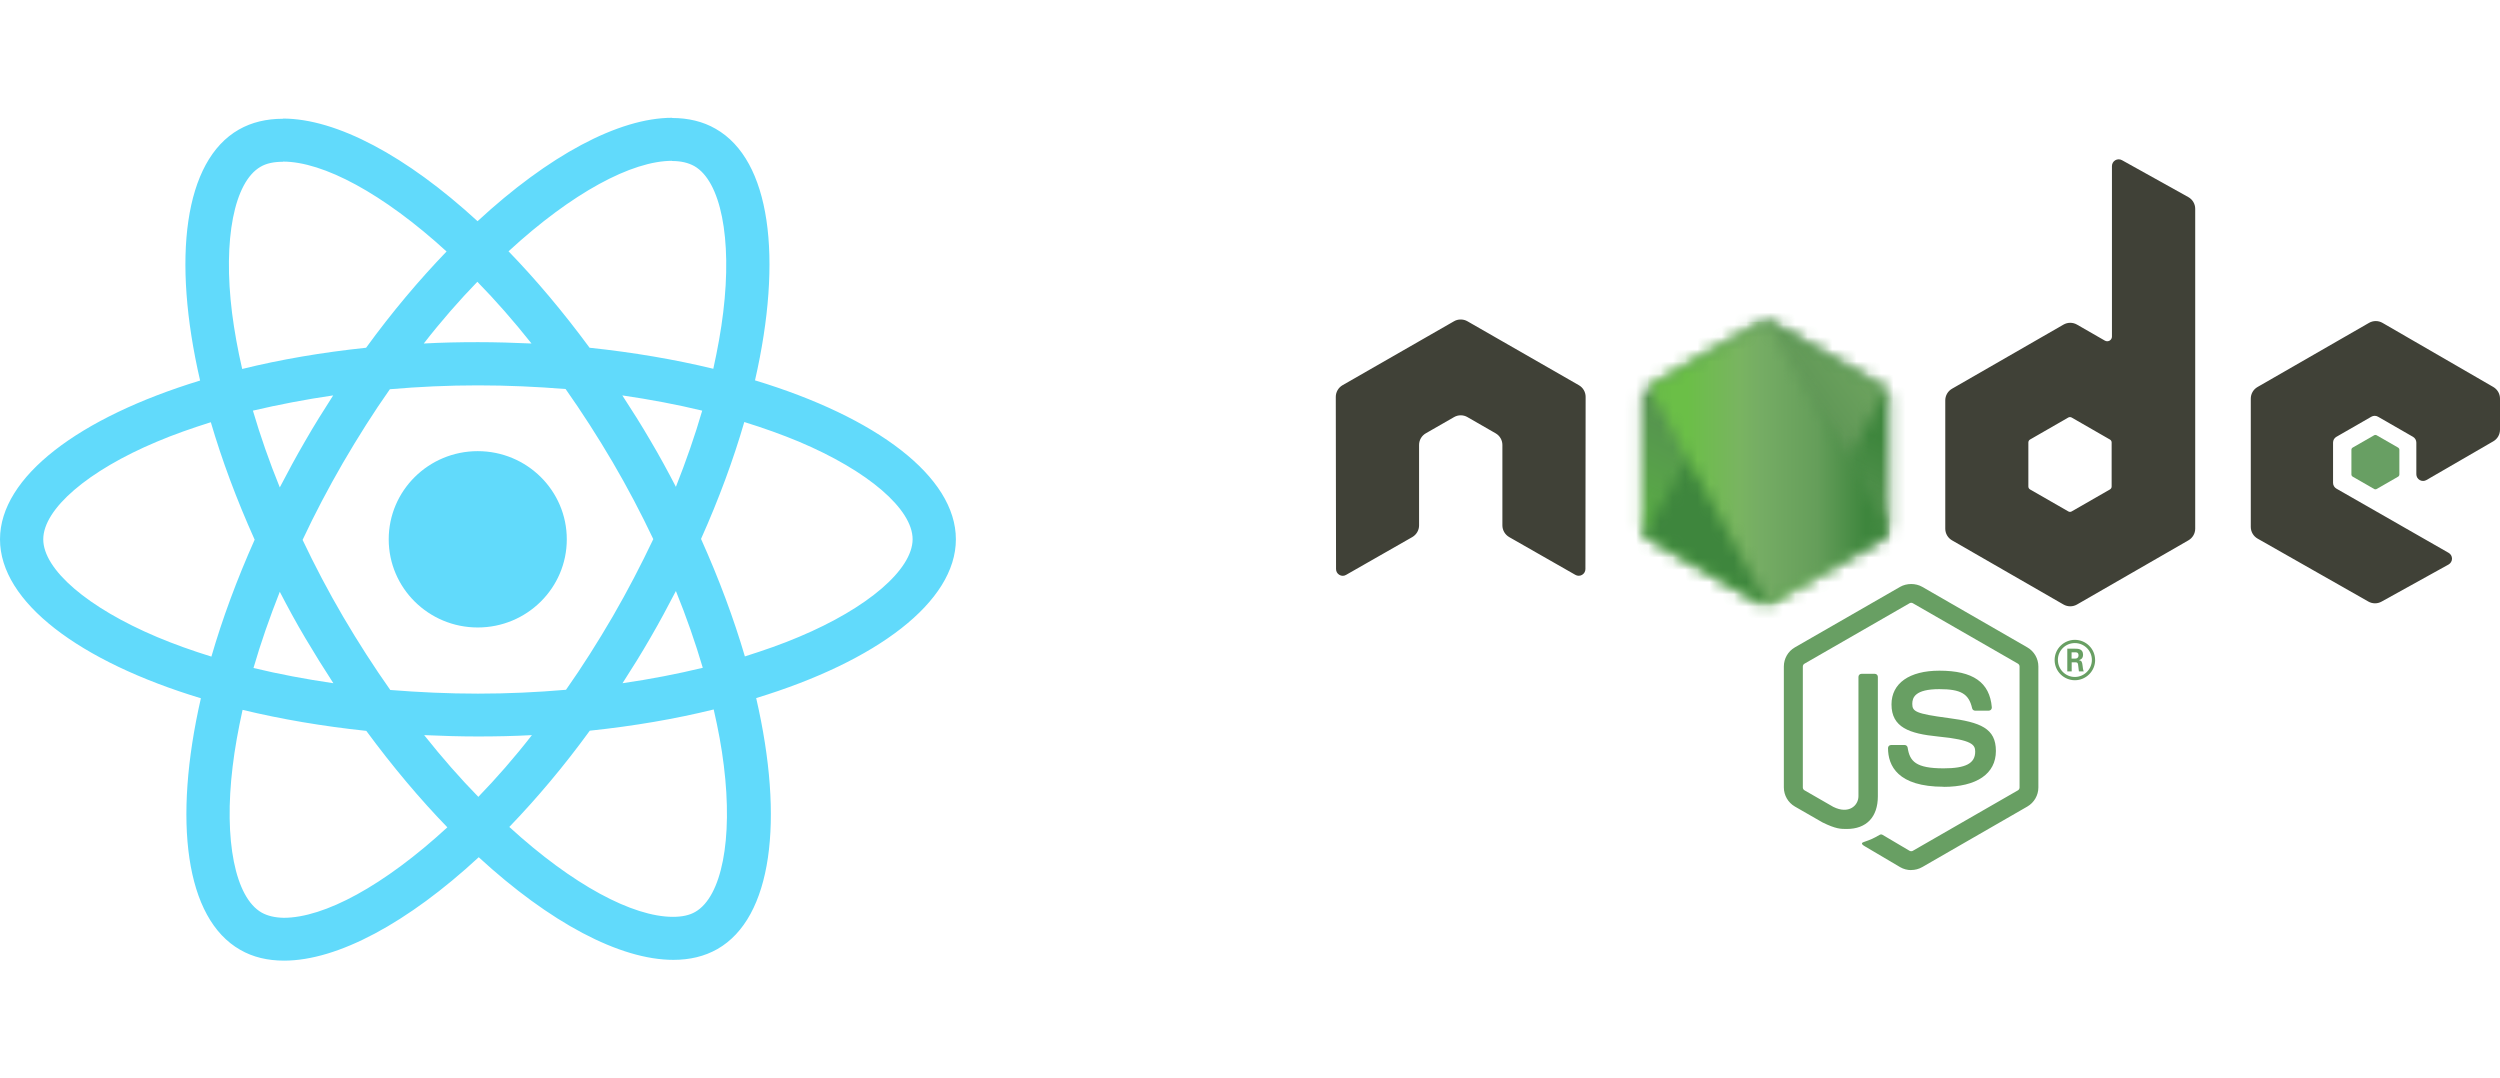 <svg width="204" height="88" viewBox="0 0 204 88" fill="none" xmlns="http://www.w3.org/2000/svg">
<path d="M78 44.008C78 38.892 71.529 34.043 61.608 31.037C63.898 21.025 62.88 13.06 58.397 10.51C57.363 9.911 56.155 9.628 54.835 9.628V13.138C55.567 13.138 56.155 13.28 56.648 13.548C58.81 14.776 59.748 19.451 59.017 25.464C58.842 26.944 58.556 28.502 58.206 30.092C55.09 29.337 51.687 28.754 48.11 28.376C45.964 25.464 43.738 22.82 41.496 20.506C46.679 15.736 51.544 13.123 54.851 13.123V9.612C50.479 9.612 44.755 12.698 38.968 18.05C33.181 12.729 27.457 9.675 23.085 9.675V13.186C26.376 13.186 31.257 15.783 36.44 20.521C34.214 22.835 31.989 25.464 29.874 28.376C26.281 28.754 22.878 29.337 19.762 30.108C19.397 28.534 19.126 27.007 18.936 25.543C18.188 19.53 19.11 14.854 21.257 13.611C21.734 13.327 22.354 13.201 23.085 13.201V9.691C21.75 9.691 20.541 9.974 19.492 10.572C15.024 13.123 14.023 21.072 16.328 31.052C6.439 34.075 0 38.908 0 44.008C0 49.124 6.471 53.972 16.392 56.979C14.102 66.991 15.12 74.956 19.603 77.506C20.637 78.105 21.845 78.388 23.181 78.388C27.553 78.388 33.276 75.302 39.064 69.95C44.851 75.271 50.574 78.325 54.947 78.325C56.282 78.325 57.49 78.041 58.54 77.443C63.007 74.893 64.009 66.944 61.704 56.963C71.561 53.957 78 49.108 78 44.008ZM57.3 33.508C56.711 35.539 55.98 37.633 55.153 39.726C54.501 38.467 53.818 37.208 53.071 35.948C52.339 34.689 51.56 33.461 50.781 32.265C53.039 32.595 55.217 33.005 57.3 33.508ZM50.018 50.273C48.778 52.398 47.506 54.413 46.186 56.286C43.817 56.491 41.417 56.601 39 56.601C36.599 56.601 34.199 56.491 31.846 56.302C30.526 54.429 29.238 52.43 27.998 50.32C26.79 48.258 25.693 46.164 24.691 44.055C25.677 41.946 26.79 39.836 27.982 37.774C29.222 35.649 30.494 33.634 31.814 31.761C34.183 31.556 36.583 31.446 39 31.446C41.401 31.446 43.801 31.556 46.154 31.745C47.474 33.618 48.762 35.618 50.002 37.727C51.21 39.789 52.307 41.883 53.309 43.992C52.307 46.102 51.21 48.211 50.018 50.273ZM55.153 48.227C56.012 50.336 56.743 52.446 57.347 54.492C55.265 54.996 53.071 55.421 50.797 55.751C51.576 54.539 52.355 53.295 53.086 52.02C53.818 50.761 54.501 49.486 55.153 48.227ZM39.032 65.023C37.553 63.512 36.075 61.828 34.612 59.986C36.043 60.049 37.505 60.096 38.984 60.096C40.479 60.096 41.957 60.065 43.404 59.986C41.973 61.828 40.495 63.512 39.032 65.023ZM27.203 55.751C24.945 55.421 22.767 55.011 20.684 54.508C21.273 52.477 22.004 50.383 22.831 48.29C23.483 49.549 24.166 50.808 24.914 52.068C25.661 53.327 26.424 54.555 27.203 55.751ZM38.952 22.993C40.431 24.504 41.91 26.188 43.372 28.03C41.941 27.967 40.479 27.92 39 27.92C37.505 27.92 36.027 27.951 34.58 28.03C36.011 26.188 37.49 24.504 38.952 22.993ZM27.187 32.265C26.408 33.477 25.629 34.72 24.898 35.995C24.166 37.255 23.483 38.514 22.831 39.773C21.972 37.664 21.241 35.555 20.637 33.508C22.72 33.02 24.914 32.595 27.187 32.265ZM12.799 51.973C7.17 49.596 3.53 46.479 3.53 44.008C3.53 41.536 7.17 38.404 12.799 36.043C14.166 35.46 15.66 34.941 17.203 34.453C18.109 37.538 19.301 40.749 20.78 44.039C19.317 47.314 18.141 50.509 17.25 53.579C15.676 53.091 14.182 52.556 12.799 51.973ZM21.352 74.468C19.19 73.24 18.252 68.565 18.983 62.552C19.158 61.072 19.444 59.514 19.794 57.924C22.91 58.679 26.313 59.262 29.89 59.639C32.036 62.552 34.262 65.196 36.504 67.51C31.321 72.28 26.456 74.893 23.149 74.893C22.433 74.877 21.829 74.736 21.352 74.468ZM59.064 62.473C59.812 68.486 58.889 73.162 56.743 74.405C56.266 74.689 55.646 74.814 54.915 74.814C51.624 74.814 46.743 72.217 41.56 67.479C43.786 65.165 46.011 62.536 48.126 59.624C51.719 59.246 55.121 58.663 58.238 57.892C58.603 59.482 58.889 61.009 59.064 62.473ZM65.186 51.973C63.818 52.556 62.324 53.075 60.782 53.563C59.875 50.478 58.683 47.267 57.204 43.976C58.667 40.702 59.843 37.507 60.734 34.437C62.308 34.925 63.802 35.46 65.201 36.043C70.83 38.42 74.47 41.536 74.47 44.008C74.454 46.479 70.814 49.612 65.186 51.973Z" fill="#61DAFB"/>
<path d="M38.984 51.202C42.997 51.202 46.25 47.981 46.25 44.008C46.25 40.035 42.997 36.814 38.984 36.814C34.972 36.814 31.719 40.035 31.719 44.008C31.719 47.981 34.972 51.202 38.984 51.202Z" fill="#61DAFB"/>
<g clip-path="url(#clip0_3612_4974)">
<path d="M155.954 71C155.64 71 155.328 70.919 155.053 70.76L152.19 69.07C151.762 68.831 151.971 68.748 152.112 68.699C152.682 68.5 152.798 68.454 153.408 68.11C153.472 68.074 153.556 68.087 153.62 68.125L155.821 69.426C155.9 69.47 156.012 69.47 156.087 69.426L164.665 64.49C164.745 64.445 164.796 64.354 164.796 64.259V54.39C164.796 54.291 164.745 54.204 164.663 54.155L156.087 49.223C156.007 49.175 155.902 49.175 155.823 49.223L147.248 54.155C147.164 54.202 147.111 54.293 147.111 54.388V64.257C147.111 64.352 147.162 64.441 147.244 64.487L149.594 65.839C150.869 66.475 151.65 65.725 151.65 64.971V55.231C151.65 55.092 151.76 54.984 151.899 54.984H152.986C153.121 54.984 153.233 55.092 153.233 55.231V64.975C153.233 66.67 152.306 67.644 150.693 67.644C150.197 67.644 149.805 67.644 148.715 67.108L146.463 65.814C145.906 65.492 145.562 64.894 145.562 64.254V54.384C145.562 53.742 145.906 53.142 146.463 52.825L155.051 47.886C155.595 47.579 156.316 47.579 156.854 47.886L165.431 52.827C165.986 53.145 166.331 53.744 166.331 54.386V64.255C166.331 64.896 165.986 65.492 165.431 65.814L156.854 70.754C156.579 70.913 156.267 70.994 155.95 70.994" fill="#689F63"/>
<path d="M158.603 64.199C154.849 64.199 154.062 62.481 154.062 61.039C154.062 60.903 154.173 60.793 154.311 60.793H155.419C155.541 60.793 155.645 60.882 155.664 61.003C155.831 62.128 156.329 62.697 158.6 62.697C160.409 62.697 161.176 62.289 161.176 61.333C161.176 60.784 160.958 60.375 158.148 60.1C155.797 59.869 154.346 59.354 154.346 57.48C154.346 55.755 155.807 54.727 158.252 54.727C160.999 54.727 162.36 55.677 162.533 57.719C162.538 57.789 162.514 57.857 162.466 57.91C162.419 57.96 162.352 57.99 162.284 57.99H161.168C161.053 57.99 160.952 57.909 160.927 57.797C160.659 56.613 160.01 56.234 158.246 56.234C156.272 56.234 156.042 56.92 156.042 57.433C156.042 58.056 156.312 58.238 158.976 58.589C161.613 58.937 162.865 59.429 162.865 61.278C162.865 63.14 161.305 64.208 158.586 64.208M169.04 53.742H169.327C169.563 53.742 169.608 53.577 169.608 53.48C169.608 53.228 169.434 53.228 169.339 53.228H169.042L169.04 53.742ZM168.691 52.933H169.329C169.548 52.933 169.977 52.933 169.977 53.422C169.977 53.763 169.758 53.833 169.627 53.876C169.884 53.893 169.901 54.06 169.935 54.297C169.952 54.444 169.981 54.698 170.032 54.785H169.639C169.627 54.7 169.568 54.228 169.568 54.204C169.542 54.1 169.506 54.047 169.375 54.047H169.05V54.787H168.691V52.933ZM167.925 53.853C167.925 54.621 168.546 55.24 169.308 55.24C170.078 55.24 170.697 54.605 170.697 53.853C170.697 53.085 170.068 52.475 169.306 52.475C168.554 52.475 167.923 53.077 167.923 53.852M170.963 53.859C170.963 54.766 170.218 55.507 169.31 55.507C168.408 55.507 167.657 54.774 167.657 53.859C167.657 52.925 168.427 52.211 169.31 52.211C170.201 52.211 170.961 52.929 170.961 53.859" fill="#689F63"/>
<path d="M129.387 32.385C129.387 31.991 129.178 31.629 128.838 31.434L119.743 26.216C119.589 26.127 119.418 26.08 119.243 26.072H119.148C118.973 26.078 118.802 26.125 118.646 26.216L109.551 31.433C109.213 31.629 109 31.991 109 32.385L109.021 46.437C109.021 46.632 109.122 46.814 109.294 46.91C109.462 47.013 109.673 47.013 109.84 46.91L115.247 43.823C115.589 43.62 115.796 43.262 115.796 42.872V36.308C115.796 35.916 116.005 35.554 116.345 35.359L118.648 34.037C118.819 33.938 119.007 33.889 119.197 33.889C119.385 33.889 119.577 33.938 119.745 34.037L122.045 35.359C122.386 35.554 122.595 35.916 122.595 36.308V42.872C122.595 43.262 122.805 43.622 123.145 43.823L128.549 46.908C128.718 47.009 128.929 47.009 129.098 46.908C129.265 46.812 129.37 46.63 129.37 46.435L129.387 32.385ZM172.31 39.7C172.31 39.798 172.259 39.887 172.173 39.937L169.049 41.732C168.964 41.781 168.859 41.781 168.776 41.732L165.65 39.937C165.565 39.887 165.514 39.798 165.514 39.7V36.105C165.514 36.007 165.565 35.917 165.648 35.868L168.77 34.071C168.856 34.022 168.962 34.022 169.048 34.071L172.173 35.868C172.259 35.917 172.31 36.008 172.31 36.105V39.7ZM173.153 13.07C172.982 12.975 172.775 12.977 172.606 13.076C172.439 13.174 172.335 13.354 172.335 13.549V27.465C172.335 27.601 172.262 27.728 172.143 27.796C172.025 27.864 171.877 27.864 171.759 27.796L169.481 26.487C169.141 26.292 168.723 26.292 168.383 26.487L159.283 31.722C158.943 31.917 158.734 32.279 158.734 32.669V43.141C158.734 43.533 158.943 43.893 159.283 44.09L168.383 49.329C168.723 49.524 169.141 49.524 169.481 49.329L178.58 44.088C178.92 43.891 179.129 43.531 179.129 43.139V17.038C179.129 16.64 178.912 16.275 178.565 16.082L173.153 13.07ZM203.455 36.01C203.793 35.815 204 35.453 204 35.063V32.525C204 32.135 203.791 31.775 203.453 31.578L194.413 26.347C194.071 26.15 193.653 26.15 193.311 26.347L184.213 31.58C183.871 31.777 183.664 32.137 183.664 32.529V42.997C183.664 43.391 183.877 43.755 184.219 43.95L193.257 49.086C193.59 49.278 193.998 49.28 194.335 49.092L199.803 46.064C199.974 45.967 200.084 45.785 200.084 45.588C200.084 45.391 199.98 45.208 199.807 45.111L190.654 39.874C190.483 39.777 190.377 39.596 190.377 39.401V36.116C190.377 35.919 190.48 35.739 190.652 35.643L193.501 34.005C193.67 33.906 193.879 33.906 194.048 34.005L196.898 35.643C197.067 35.739 197.173 35.921 197.173 36.116V38.698C197.173 38.893 197.278 39.075 197.449 39.173C197.618 39.27 197.829 39.27 197.998 39.171L203.455 36.01Z" fill="#404137"/>
<path d="M193.727 35.52C193.792 35.482 193.872 35.482 193.938 35.52L195.684 36.523C195.749 36.561 195.789 36.631 195.789 36.705V38.715C195.789 38.791 195.749 38.859 195.684 38.897L193.938 39.9C193.874 39.938 193.792 39.938 193.727 39.9L191.983 38.897C191.917 38.859 191.875 38.789 191.875 38.715V36.705C191.875 36.63 191.913 36.561 191.979 36.523L193.727 35.52Z" fill="#689F63"/>
<mask id="mask0_3612_4974" style="mask-type:luminance" maskUnits="userSpaceOnUse" x="133" y="26" width="22" height="24">
<path d="M143.517 26.398L134.469 31.603C134.131 31.798 133.922 32.158 133.922 32.546V42.965C133.922 43.353 134.129 43.713 134.469 43.908L143.517 49.119C143.855 49.314 144.273 49.314 144.609 49.119L153.655 43.908C153.992 43.713 154.201 43.353 154.201 42.965V32.546C154.201 32.158 153.992 31.798 153.653 31.603L144.607 26.398C144.438 26.302 144.248 26.252 144.06 26.252C143.872 26.252 143.682 26.302 143.513 26.398" fill="white"/>
</mask>
<g mask="url(#mask0_3612_4974)">
<path d="M163.344 30.72L137.849 18.263L124.777 44.846L150.272 57.303L163.344 30.72Z" fill="url(#paint0_linear_3612_4974)"/>
</g>
<mask id="mask1_3612_4974" style="mask-type:luminance" maskUnits="userSpaceOnUse" x="134" y="26" width="20" height="24">
<path d="M134.148 43.628C134.236 43.74 134.344 43.836 134.471 43.91L142.233 48.378L143.525 49.119C143.719 49.23 143.939 49.278 144.156 49.261C144.228 49.255 144.3 49.242 144.37 49.221L153.912 31.804C153.84 31.724 153.755 31.658 153.658 31.603L147.733 28.192L144.602 26.396C144.513 26.345 144.416 26.309 144.319 26.283L134.148 43.628Z" fill="white"/>
</mask>
<g mask="url(#mask1_3612_4974)">
<path d="M123.125 34.404L141.128 58.693L164.935 41.158L146.932 16.871L123.125 34.404Z" fill="url(#paint1_linear_3612_4974)"/>
</g>
<mask id="mask2_3612_4974" style="mask-type:luminance" maskUnits="userSpaceOnUse" x="134" y="26" width="21" height="24">
<path d="M143.954 26.26C143.802 26.275 143.654 26.322 143.517 26.4L134.496 31.591L144.224 49.255C144.359 49.236 144.492 49.191 144.614 49.12L153.661 43.91C153.941 43.749 154.133 43.476 154.19 43.166L144.272 26.277C144.199 26.262 144.125 26.254 144.051 26.254C144.021 26.254 143.99 26.256 143.962 26.258" fill="white"/>
</mask>
<g mask="url(#mask2_3612_4974)">
<path d="M154.186 26.254H134.496V49.253H154.186V26.254Z" fill="url(#paint2_linear_3612_4974)"/>
</g>
</g>
<defs>
<linearGradient id="paint0_linear_3612_4974" x1="150.596" y1="24.49" x2="137.591" y2="51.105" gradientUnits="userSpaceOnUse">
<stop stop-color="#3E863D"/>
<stop offset="0.3" stop-color="#3E863D"/>
<stop offset="0.5" stop-color="#55934F"/>
<stop offset="0.8" stop-color="#5AAD45"/>
<stop offset="1" stop-color="#5AAD45"/>
</linearGradient>
<linearGradient id="paint1_linear_3612_4974" x1="132.126" y1="46.549" x2="155.879" y2="28.942" gradientUnits="userSpaceOnUse">
<stop stop-color="#3E863D"/>
<stop offset="0.57" stop-color="#3E863D"/>
<stop offset="0.72" stop-color="#619857"/>
<stop offset="1" stop-color="#76AC64"/>
</linearGradient>
<linearGradient id="paint2_linear_3612_4974" x1="134.496" y1="37.754" x2="154.185" y2="37.754" gradientUnits="userSpaceOnUse">
<stop stop-color="#6BBF47"/>
<stop offset="0.16" stop-color="#6BBF47"/>
<stop offset="0.38" stop-color="#79B461"/>
<stop offset="0.47" stop-color="#75AC64"/>
<stop offset="0.7" stop-color="#659E5A"/>
<stop offset="0.9" stop-color="#3E863D"/>
<stop offset="1" stop-color="#3E863D"/>
</linearGradient>
<clipPath id="clip0_3612_4974">
<rect width="95" height="58" fill="white" transform="translate(109 13)"/>
</clipPath>
</defs>
</svg>
